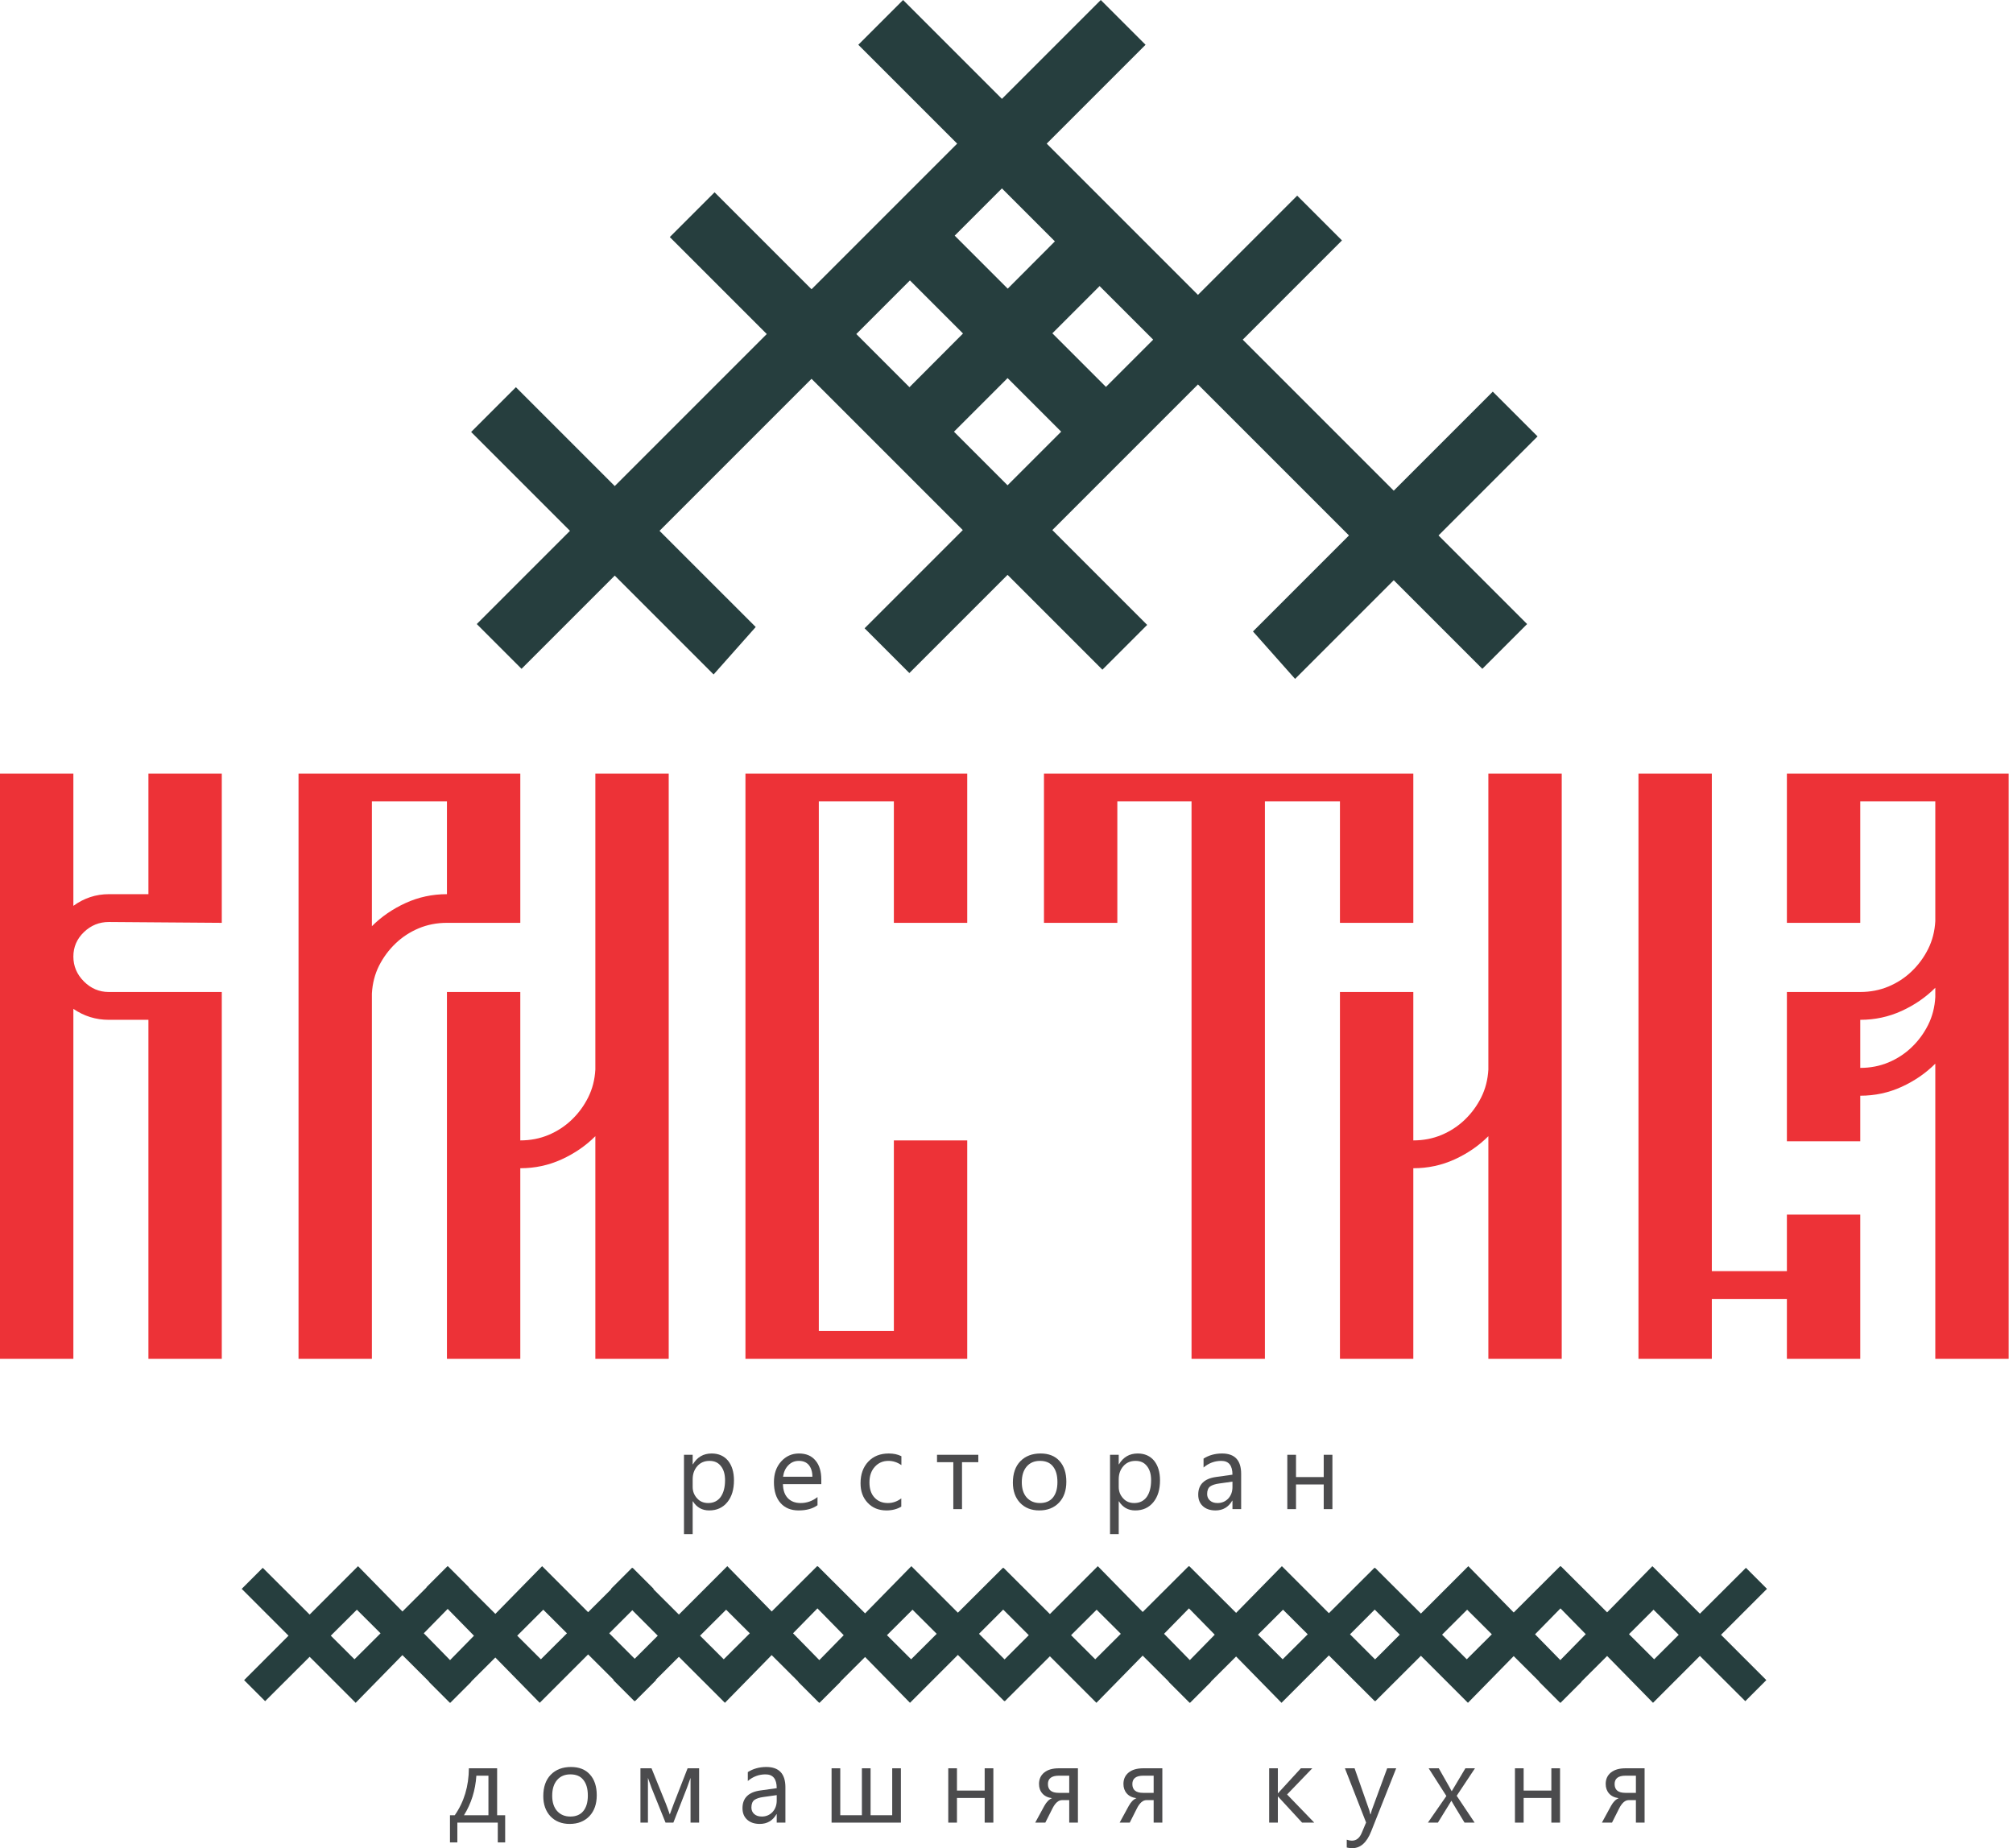 <svg width="354" height="325" viewBox="0 0 354 325" fill="none" xmlns="http://www.w3.org/2000/svg">
<path d="M26.101 136.034H39.002V162.282L19.131 162.134C17.45 162.134 15.992 162.727 14.756 163.914C13.521 165.1 12.902 166.534 12.902 168.214C12.902 169.895 13.521 171.354 14.756 172.589C15.992 173.825 17.45 174.442 19.131 174.442H39.002V238.95H26.101V179.335H19.13C16.856 179.335 14.78 178.694 12.902 177.408V238.95H0V136.034H12.902V159.292C14.78 157.933 16.856 157.241 19.13 157.241H26.101V136.035V136.034ZM117.598 136.034V238.95H104.696V199.8C103.016 201.481 101.038 202.84 98.764 203.878C96.49 204.917 94.068 205.436 91.498 205.436V238.95H78.597V174.442H91.498V200.542C93.278 200.542 94.934 200.221 96.466 199.578C97.998 198.936 99.357 198.046 100.544 196.909C101.73 195.772 102.694 194.462 103.435 192.979C104.177 191.496 104.598 189.865 104.696 188.085V136.034H117.598ZM91.498 162.282H78.597C76.818 162.282 75.162 162.604 73.629 163.247C72.097 163.889 70.737 164.779 69.552 165.916C68.365 167.053 67.401 168.363 66.66 169.821C65.918 171.304 65.498 172.936 65.399 174.715V238.951H52.498V136.035H91.499V162.283L91.498 162.282ZM78.597 140.928H65.399V162.876C67.079 161.195 69.057 159.836 71.33 158.797C73.604 157.759 76.026 157.24 78.597 157.24V140.928V140.928ZM131.093 136.034H170.094V162.282H157.193V140.928H143.994V234.056H157.193V200.542H170.094V238.95H131.093V136.034ZM274.641 136.034V238.95H261.74V199.8C260.059 201.481 258.082 202.84 255.808 203.878C253.534 204.917 251.112 205.436 248.541 205.436V238.95H235.64V174.442H248.541V200.542C250.321 200.542 251.977 200.221 253.509 199.578C255.041 198.936 256.401 198.046 257.587 196.909C258.773 195.772 259.737 194.462 260.479 192.979C261.22 191.496 261.64 189.865 261.739 188.085V136.034H274.641H274.641ZM235.64 162.282V140.928H222.442V238.951H209.54V140.928H196.491V162.282H183.589V136.034H248.542V162.282H235.64ZM314.237 213.592H327.138V238.95H314.237V228.422H301.038V238.95H288.137V136.034H301.038V223.528H314.237V213.592V213.592ZM353.238 136.034V238.95H340.336V187.046C338.656 188.727 336.679 190.086 334.405 191.124C332.131 192.163 329.709 192.682 327.138 192.682V200.69H314.237V174.442H327.138C328.918 174.442 330.574 174.12 332.106 173.478C333.638 172.836 334.998 171.946 336.184 170.809C337.371 169.671 338.334 168.362 339.076 166.879C339.817 165.396 340.238 163.765 340.336 161.985V140.928H327.138V162.282H314.237V136.034H353.238ZM340.336 173.7C338.656 175.381 336.679 176.741 334.405 177.779C332.131 178.817 329.709 179.335 327.138 179.335V187.789C328.918 187.789 330.574 187.468 332.106 186.825C333.638 186.182 334.998 185.292 336.184 184.155C337.371 183.019 338.334 181.708 339.076 180.226C339.817 178.743 340.238 177.112 340.336 175.332V173.7Z" fill="#ED3237"/>
<path fill-rule="evenodd" clip-rule="evenodd" d="M150.94 7.873L158.813 0L176.196 17.383L193.579 0L201.453 7.873L184.071 25.256L193.374 34.56L193.377 34.562L210.67 51.856L228.121 34.405L235.994 42.28L218.544 59.73L245.1 86.286L262.515 68.871L270.389 76.744L252.974 94.159L268.553 109.739L260.679 117.613L245.1 102.033L227.75 119.383L220.343 111.042L237.226 94.159L210.67 67.604L185.061 93.213L201.739 109.89L193.865 117.764L177.188 101.087L159.919 118.356L152.045 110.482L169.314 93.213L142.715 66.614L115.983 93.347L132.898 110.261L125.492 118.603L108.109 101.22L91.716 117.613L83.843 109.739L100.235 93.346L82.853 75.963L90.726 68.089L108.109 85.472L134.841 58.739L117.789 41.688L125.663 33.814L142.715 50.865L168.324 25.257L150.941 7.874L150.94 7.873ZM177.186 85.338L186.615 75.909L177.192 66.486L167.763 75.915L177.186 85.338ZM159.936 68.088L169.352 58.646L160.016 49.31L150.587 58.739L159.936 68.088ZM185.51 42.444L177.215 50.762L167.89 41.437L176.196 33.13L185.51 42.444ZM185.066 58.612L193.372 50.306L202.795 59.729L194.489 68.036L185.066 58.613V58.612Z" fill="#263E3E"/>
<path fill-rule="evenodd" clip-rule="evenodd" d="M82.463 279.113L78.763 275.413L78.729 275.447L78.695 275.413L74.996 279.113L75.023 279.142L70.772 283.381L66.655 279.18L62.963 275.413L54.453 283.924L46.206 275.702L42.507 279.402L50.741 287.636L42.925 295.452L46.626 299.151L54.453 291.348L62.545 299.44L66.237 295.674L70.767 291.049L75.443 295.712L75.415 295.741L79.115 299.44L79.149 299.407L79.183 299.44L82.883 295.741L82.856 295.712L87.107 291.472L91.224 295.674L94.915 299.44L103.426 290.929L107.911 295.401L107.861 295.452L111.561 299.151L111.616 299.096L111.672 299.151L115.372 295.452L115.322 295.401L119.388 291.348L127.481 299.44L131.172 295.674L135.702 291.049L140.379 295.712L140.351 295.741L144.051 299.44L144.084 299.407L144.118 299.44L147.818 295.741L147.79 295.712L152.132 291.383L156.336 295.674L160.027 299.44L168.45 291.017L176.608 299.151L176.663 299.096L176.717 299.151L184.632 291.259L192.813 299.44L196.505 295.674L200.948 291.139L205.534 295.712L205.506 295.741L209.207 299.44L209.24 299.407L209.274 299.44L212.974 295.741L212.946 295.712L217.378 291.294L221.67 295.673L225.361 299.44L233.695 291.106L241.764 299.151L241.819 299.096L241.874 299.151L249.878 291.17L258.147 299.44L261.839 295.673L266.194 291.227L270.691 295.711L270.663 295.74L274.364 299.44L274.398 299.406L274.431 299.44L278.132 295.74L278.103 295.711L282.624 291.204L287.004 295.672L290.695 299.439L298.941 291.194L306.922 299.15L310.622 295.45L302.653 287.482L310.734 279.4L307.034 275.701L298.942 283.77L290.584 275.412L286.893 279.178L282.624 283.535L274.477 275.412L274.422 275.466L274.367 275.412L266.197 283.558L261.905 279.178L258.214 275.412L249.88 283.746L241.811 275.701L241.756 275.755L241.701 275.701L233.697 283.681L225.427 275.412L221.736 279.178L217.38 283.624L209.144 275.412L209.089 275.466L209.034 275.412L200.953 283.469L196.748 279.178L193.057 275.412L184.634 283.835L176.477 275.701L176.422 275.755L176.367 275.701L168.452 283.593L160.271 275.412L156.579 279.178L152.136 283.713L143.81 275.412L143.755 275.466L143.701 275.412L135.709 283.38L131.592 279.178L127.901 275.412L119.389 283.923L114.905 279.451L114.955 279.401L111.255 275.701L111.2 275.756L111.144 275.701L107.444 279.401L107.494 279.451L103.428 283.505L95.335 275.412L91.644 279.179L87.114 283.803L82.437 279.141L82.465 279.112L82.463 279.113ZM286.467 287.371L290.786 283.065L295.216 287.483L290.898 291.789L286.468 287.371H286.467ZM278.865 287.37L274.396 291.93L269.951 287.394L274.42 282.834L278.865 287.37ZM241.818 291.807L237.406 287.394L241.753 283.047L246.165 287.459L241.818 291.807ZM262.349 287.394L257.942 291.789L253.6 287.459L258.007 283.065L262.349 287.394ZM221.223 287.459L225.63 283.065L229.972 287.394L225.565 291.789L221.223 287.459ZM213.621 287.46L209.24 291.93L204.707 287.304L209.087 282.834L213.621 287.46ZM176.662 291.807L172.162 287.306L176.42 283.048L180.921 287.548L176.662 291.807ZM197.104 287.306L192.608 291.789L188.355 287.548L192.85 283.066L197.104 287.307V287.306ZM155.978 287.548L160.473 283.066L164.726 287.307L160.231 291.789L155.978 287.548V287.548ZM148.375 287.551L144.084 291.93L139.461 287.213L143.753 282.834L148.375 287.551ZM123.11 287.636L127.694 283.065L131.858 287.218L127.275 291.789L123.11 287.636ZM115.675 287.637L111.616 291.696L107.138 287.218L111.197 283.158L115.675 287.637ZM66.923 287.219L62.339 291.789L58.174 287.636L62.758 283.066L66.923 287.219ZM74.526 287.214L78.729 282.925L83.351 287.642L79.148 291.931L74.526 287.214ZM99.703 287.219L95.119 291.789L90.954 287.636L95.537 283.066L99.703 287.219Z" fill="#263E3E"/>
<path d="M121.849 264.006H121.811V269.777H120.282V255.826H121.811V257.508H121.849C122.613 256.228 123.702 255.597 125.155 255.597C126.378 255.597 127.353 256.037 128.04 256.877C128.728 257.737 129.072 258.884 129.072 260.317C129.072 261.922 128.69 263.202 127.906 264.158C127.123 265.114 126.072 265.61 124.715 265.61C123.473 265.61 122.517 265.075 121.848 264.006H121.849ZM121.811 260.145V261.483C121.811 262.267 122.078 262.935 122.594 263.49C123.091 264.044 123.74 264.311 124.543 264.311C125.46 264.311 126.187 263.968 126.722 263.26C127.238 262.534 127.505 261.56 127.505 260.299C127.505 259.228 127.257 258.406 126.76 257.795C126.282 257.184 125.614 256.897 124.773 256.897C123.874 256.897 123.168 257.203 122.633 257.814C122.078 258.444 121.811 259.209 121.811 260.145Z" fill="#4B4B4D"/>
<path d="M144.433 260.986H137.687C137.706 262.055 137.993 262.878 138.547 263.451C139.101 264.024 139.846 264.311 140.802 264.311C141.872 264.311 142.865 263.967 143.764 263.26V264.693C142.923 265.305 141.814 265.61 140.439 265.61C139.082 265.61 138.031 265.171 137.266 264.311C136.483 263.432 136.101 262.209 136.101 260.642C136.101 259.152 136.521 257.948 137.362 257.011C138.203 256.075 139.254 255.597 140.495 255.597C141.756 255.597 142.712 255.998 143.4 256.82C144.088 257.623 144.432 258.75 144.432 260.183V260.986H144.433ZM142.866 259.686C142.866 258.807 142.637 258.119 142.236 257.623C141.815 257.126 141.223 256.896 140.477 256.896C139.752 256.896 139.14 257.145 138.643 257.661C138.127 258.177 137.821 258.846 137.707 259.686H142.867H142.866Z" fill="#4B4B4D"/>
<path d="M158.498 264.941C157.772 265.381 156.893 265.61 155.88 265.61C154.523 265.61 153.415 265.152 152.593 264.273C151.752 263.394 151.332 262.247 151.332 260.833C151.332 259.247 151.79 257.986 152.689 257.031C153.587 256.075 154.791 255.597 156.301 255.597C157.141 255.597 157.867 255.75 158.517 256.075V257.642C157.81 257.145 157.046 256.896 156.243 256.896C155.269 256.896 154.466 257.24 153.835 257.947C153.205 258.635 152.899 259.552 152.899 260.699C152.899 261.808 153.185 262.706 153.778 263.336C154.37 263.986 155.154 264.311 156.147 264.311C156.988 264.311 157.772 264.044 158.498 263.49V264.942V264.941Z" fill="#4B4B4D"/>
<path d="M172.043 257.126H169.176V265.381H167.647V257.126H164.781V255.826H172.042V257.126H172.043Z" fill="#4B4B4D"/>
<path d="M182.766 265.61C181.352 265.61 180.225 265.152 179.384 264.272C178.543 263.374 178.123 262.19 178.123 260.718C178.123 259.113 178.563 257.852 179.441 256.953C180.32 256.055 181.505 255.596 182.996 255.596C184.41 255.596 185.537 256.036 186.321 256.915C187.123 257.794 187.524 259.017 187.524 260.564C187.524 262.093 187.104 263.316 186.244 264.233C185.365 265.15 184.219 265.609 182.766 265.609V265.61ZM182.881 256.896C181.906 256.896 181.123 257.221 180.55 257.89C179.976 258.559 179.69 259.476 179.69 260.661C179.69 261.788 179.976 262.686 180.55 263.336C181.142 263.986 181.906 264.311 182.881 264.311C183.875 264.311 184.639 263.986 185.155 263.355C185.69 262.706 185.957 261.808 185.957 260.623C185.957 259.418 185.69 258.501 185.155 257.852C184.639 257.202 183.875 256.896 182.881 256.896Z" fill="#4B4B4D"/>
<path d="M196.773 264.006H196.735V269.777H195.206V255.826H196.735V257.508H196.773C197.538 256.228 198.627 255.597 200.079 255.597C201.302 255.597 202.277 256.037 202.964 256.877C203.652 257.737 203.996 258.884 203.996 260.317C203.996 261.922 203.614 263.202 202.83 264.158C202.047 265.114 200.996 265.61 199.639 265.61C198.397 265.61 197.442 265.075 196.772 264.006H196.773ZM196.735 260.145V261.483C196.735 262.267 197.002 262.935 197.518 263.49C198.015 264.044 198.665 264.311 199.468 264.311C200.385 264.311 201.111 263.968 201.646 263.26C202.162 262.534 202.43 261.56 202.43 260.299C202.43 259.228 202.182 258.406 201.684 257.795C201.207 257.184 200.538 256.897 199.697 256.897C198.799 256.897 198.092 257.203 197.557 257.814C197.002 258.444 196.735 259.209 196.735 260.145Z" fill="#4B4B4D"/>
<path d="M218.265 265.381H216.737V263.891H216.698C216.029 265.037 215.055 265.61 213.755 265.61C212.8 265.61 212.054 265.343 211.519 264.846C210.985 264.349 210.717 263.68 210.717 262.84C210.717 261.062 211.768 260.012 213.87 259.725L216.737 259.324C216.737 257.7 216.087 256.897 214.768 256.897C213.622 256.897 212.57 257.279 211.653 258.062V256.496C212.59 255.903 213.679 255.597 214.902 255.597C217.138 255.597 218.265 256.782 218.265 259.17V265.381ZM216.737 260.547L214.424 260.871C213.717 260.966 213.182 261.139 212.82 261.387C212.476 261.636 212.284 262.094 212.284 262.725C212.284 263.202 212.456 263.584 212.782 263.871C213.125 264.177 213.565 264.311 214.119 264.311C214.864 264.311 215.495 264.043 215.992 263.527C216.489 262.993 216.737 262.304 216.737 261.502V260.546L216.737 260.547Z" fill="#4B4B4D"/>
<path d="M234.313 265.381H232.785V261.043H227.912V265.381H226.384V255.826H227.912V259.744H232.785V255.826H234.313V265.381Z" fill="#4B4B4D"/>
<path d="M88.838 323.987H87.538V320.509H80.429V323.987H79.13V319.21H79.971C81.614 316.859 82.436 314.108 82.455 310.955H87.424V319.21H88.838V323.987ZM85.895 319.21V312.254H83.773C83.601 314.834 82.875 317.146 81.594 319.21H85.894H85.895Z" fill="#4B4B4D"/>
<path d="M100.185 320.739C98.77 320.739 97.643 320.28 96.802 319.401C95.962 318.503 95.541 317.318 95.541 315.847C95.541 314.242 95.981 312.98 96.859 312.082C97.739 311.183 98.923 310.725 100.414 310.725C101.828 310.725 102.955 311.164 103.739 312.043C104.541 312.922 104.943 314.145 104.943 315.693C104.943 317.222 104.522 318.445 103.662 319.362C102.783 320.279 101.637 320.737 100.185 320.737V320.739ZM100.299 312.024C99.325 312.024 98.542 312.349 97.968 313.018C97.395 313.687 97.108 314.604 97.108 315.789C97.108 316.917 97.395 317.815 97.968 318.465C98.56 319.114 99.325 319.44 100.299 319.44C101.293 319.44 102.057 319.115 102.573 318.484C103.108 317.834 103.376 316.936 103.376 315.751C103.376 314.547 103.108 313.63 102.573 312.98C102.057 312.33 101.293 312.024 100.299 312.024Z" fill="#4B4B4D"/>
<path d="M122.944 320.509H121.435V312.636C121.301 313.037 121.091 313.611 120.804 314.394L118.416 320.509H117.04L114.575 314.394C114.441 314.05 114.231 313.477 113.944 312.636V320.509H112.626V310.955H114.575L117.098 317.184C117.27 317.643 117.518 318.273 117.786 319.076L118.474 317.223L120.92 310.955H122.945V320.509H122.944Z" fill="#4B4B4D"/>
<path d="M138.12 320.509H136.591V319.019H136.553C135.884 320.165 134.91 320.738 133.61 320.738C132.654 320.738 131.909 320.471 131.374 319.974C130.839 319.477 130.572 318.808 130.572 317.968C130.572 316.19 131.623 315.14 133.725 314.853L136.591 314.452C136.591 312.828 135.941 312.025 134.623 312.025C133.477 312.025 132.425 312.407 131.508 313.19V311.623C132.444 311.031 133.534 310.725 134.757 310.725C136.992 310.725 138.12 311.91 138.12 314.298V320.509ZM136.591 315.674L134.279 315.999C133.572 316.094 133.037 316.267 132.674 316.515C132.33 316.764 132.139 317.222 132.139 317.853C132.139 318.33 132.311 318.712 132.636 318.999C132.98 319.305 133.419 319.439 133.974 319.439C134.719 319.439 135.35 319.171 135.847 318.655C136.343 318.12 136.592 317.432 136.592 316.63V315.674L136.591 315.674Z" fill="#4B4B4D"/>
<path d="M158.43 320.509H146.238V310.955H147.767V319.21H151.57V310.955H153.098V319.21H156.901V310.955H158.43V320.509H158.43Z" fill="#4B4B4D"/>
<path d="M174.689 320.509H173.161V316.172H168.288V320.509H166.759V310.955H168.288V314.872H173.161V310.955H174.689V320.509Z" fill="#4B4B4D"/>
<path d="M189.559 320.509H188.031V316.553H186.75C186.139 316.553 185.565 317.05 185.069 318.044L183.826 320.509H182.049L183.654 317.566C184.036 316.878 184.476 316.419 185.011 316.209C184.266 316.114 183.693 315.827 183.31 315.387C182.909 314.929 182.718 314.375 182.718 313.706C182.718 312.865 183.024 312.196 183.635 311.699C184.246 311.202 185.107 310.954 186.215 310.954H189.559V320.508L189.559 320.509ZM188.031 315.273V312.254H186.215C184.935 312.254 184.285 312.75 184.285 313.725C184.285 314.757 184.915 315.273 186.158 315.273H188.031Z" fill="#4B4B4D"/>
<path d="M204.407 320.509H202.878V316.553H201.598C200.986 316.553 200.413 317.05 199.916 318.044L198.674 320.509H196.897L198.502 317.566C198.884 316.878 199.324 316.419 199.859 316.209C199.114 316.114 198.54 315.827 198.158 315.387C197.757 314.929 197.565 314.375 197.565 313.706C197.565 312.865 197.871 312.196 198.482 311.699C199.094 311.202 199.954 310.954 201.062 310.954H204.406V320.508L204.407 320.509ZM202.878 315.273V312.254H201.062C199.782 312.254 199.132 312.75 199.132 313.725C199.132 314.757 199.763 315.273 201.005 315.273H202.878ZM231.122 320.509H228.982L224.758 315.923H224.72V320.509H223.191V310.954H224.72V315.33H224.758L228.771 310.954H230.778L226.344 315.56L231.122 320.509Z" fill="#4B4B4D"/>
<path d="M245.53 310.955L241.135 322.038C240.352 324.026 239.243 325 237.829 325C237.428 325 237.103 324.962 236.835 324.886V323.51C237.16 323.624 237.466 323.682 237.734 323.682C238.518 323.682 239.091 323.223 239.473 322.306L240.237 320.491L236.511 310.955H238.212L240.792 318.313C240.83 318.408 240.887 318.638 240.983 319.039H241.04C241.079 318.886 241.136 318.657 241.232 318.332L243.945 310.956H245.532L245.53 310.955Z" fill="#4B4B4D"/>
<path d="M259.382 310.955L256.171 315.789L259.324 320.509H257.548L255.675 317.414C255.56 317.223 255.426 316.974 255.254 316.688H255.216C255.178 316.745 255.044 316.974 254.776 317.414L252.865 320.509H251.107L254.356 315.827L251.241 310.955H253.018L254.872 314.222C255.006 314.471 255.139 314.719 255.273 314.968H255.311L257.7 310.955H259.381H259.382Z" fill="#4B4B4D"/>
<path d="M274.344 320.509H272.816V316.172H267.943V320.509H266.415V310.955H267.943V314.872H272.816V310.955H274.344V320.509Z" fill="#4B4B4D"/>
<path d="M289.215 320.509H287.686V316.553H286.406C285.794 316.553 285.221 317.05 284.724 318.044L283.482 320.509H281.705L283.31 317.566C283.692 316.878 284.132 316.419 284.667 316.209C283.922 316.114 283.348 315.827 282.966 315.387C282.565 314.929 282.373 314.375 282.373 313.706C282.373 312.865 282.679 312.196 283.29 311.699C283.902 311.202 284.762 310.954 285.87 310.954H289.214V320.508L289.215 320.509ZM287.686 315.273V312.254H285.87C284.59 312.254 283.94 312.75 283.94 313.725C283.94 314.757 284.571 315.273 285.813 315.273H287.686Z" fill="#4B4B4D"/>
</svg>

